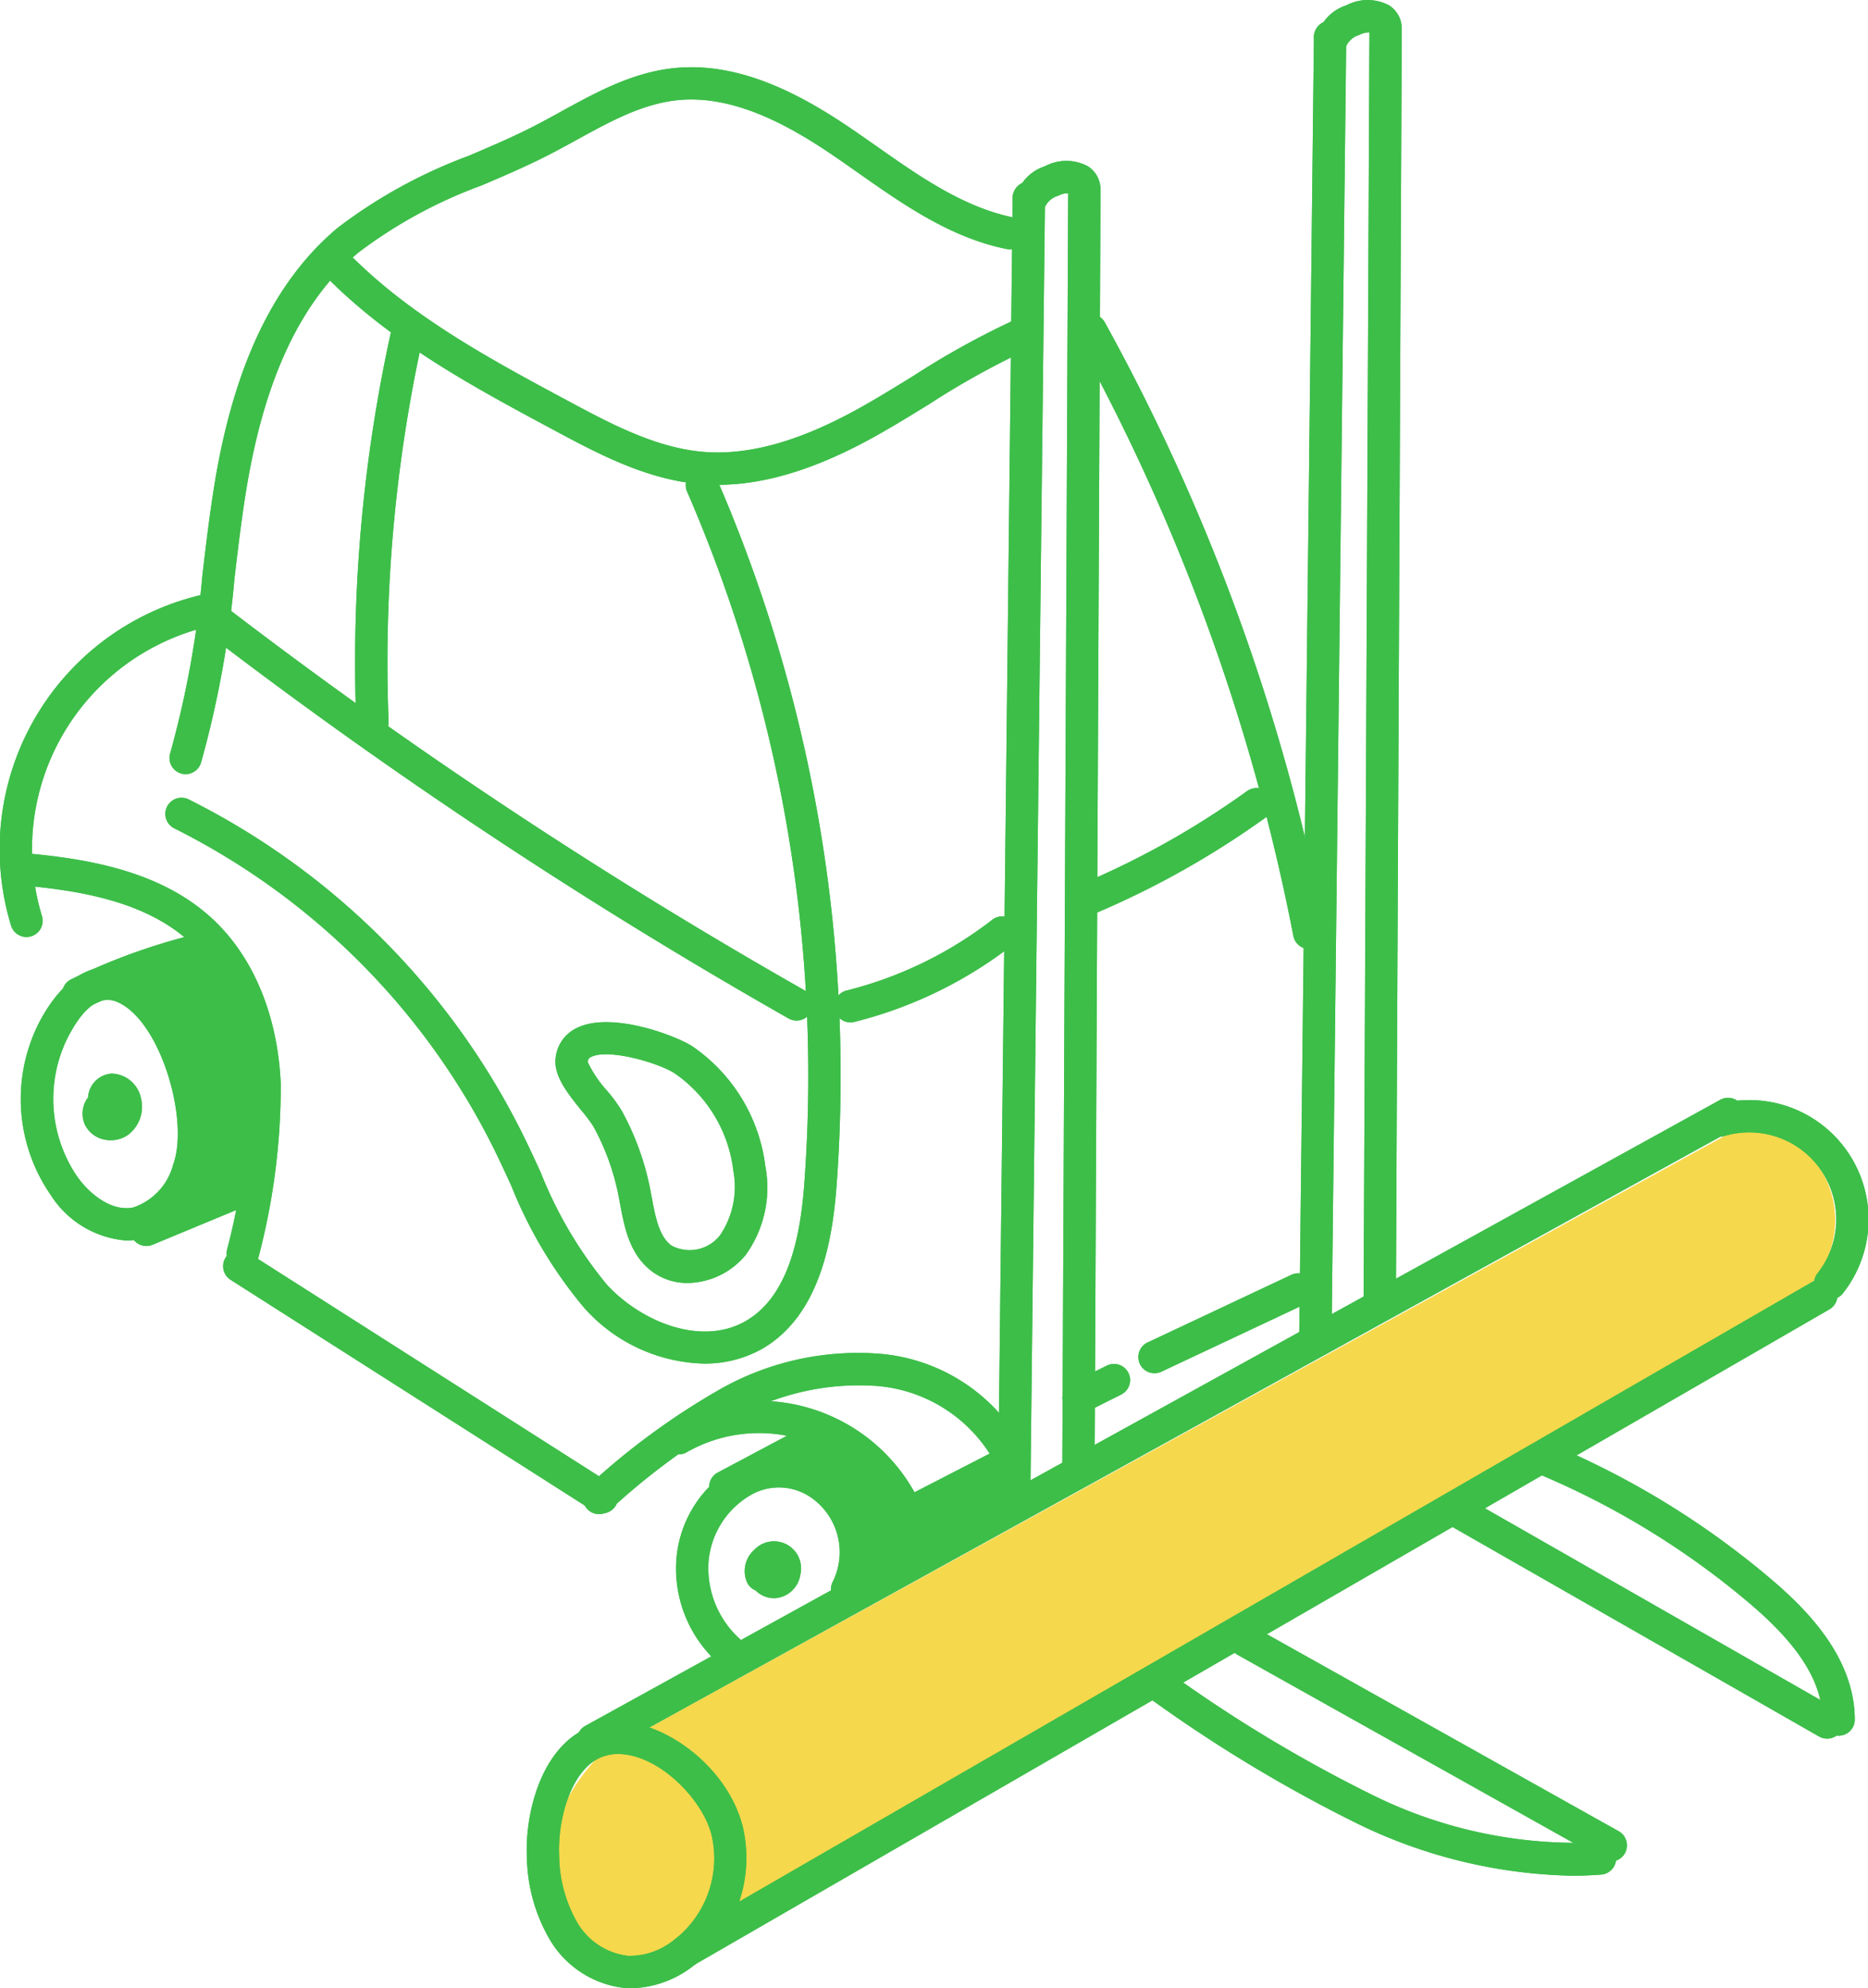 <svg xmlns="http://www.w3.org/2000/svg" width="127.174" height="135.331" viewBox="0 0 127.174 135.331">
  <g id="b7f4264e-d2b8-4c65-a321-5357db9d27ee" data-name="レイヤー 2">
    <g id="baa38b2b-2386-4d38-9f3d-258c60590c7e" data-name="design">
      <g>
        <path d="M40.909,119.4l76.5-42.077A5.132,5.132,0,0,1,124,79.676a6.561,6.561,0,0,1-.553,7.546L47.924,131.9s-6,5.5-9,1.5S36.9,123.4,40.909,119.4Z" style="fill: #f6d84c"/>
        <g>
          <path d="M17.719,70.459c-.437-1.976-1.259-5.291-3.4-6.086-1.838-.681-3.274.625-4.133,2.1a.857.857,0,0,0-.529,1.154,1.368,1.368,0,0,0,1.29,1.823c.142,0,.278-.01.413-.02a11.886,11.886,0,0,1,1.66,3.8,12.9,12.9,0,0,1,.633,3.353,7.066,7.066,0,0,1-1.335,3.625,1.205,1.205,0,0,0,1.034,1.8C18.7,81.452,18.6,74.419,17.719,70.459Z" style="fill: #3dbe49"/>
          <path d="M66.64,100.762a30.926,30.926,0,0,0-2.964,1.485c-.087.037-.172.077-.259.113-1.2.5-2.021.682-2.4-.729a1.115,1.115,0,0,0-1.192-.856A6.76,6.76,0,0,0,55,97.494a1.093,1.093,0,0,0-.766,1.85c1.586,1.245,5.223,4.339,3.756,6.688-.717,1.148.817,2.067,1.738,1.341a27.7,27.7,0,0,1,4.342-2.733,27.692,27.692,0,0,0,3.78-1.807C69.243,102.083,68.019,100.167,66.64,100.762Z" style="fill: #3dbe49"/>
          <path d="M42.962,135.331c-.12,0-.24,0-.359-.011a6.775,6.775,0,0,1-5.176-3.306,11.485,11.485,0,0,1-1.557-5.625c-.112-2.426.607-5.72,2.463-7.611a5.144,5.144,0,0,1,3.9-1.588c3.094.086,7.276,3.036,8.331,7.132a9.284,9.284,0,0,1-3.665,9.71A7.118,7.118,0,0,1,42.962,135.331Zm-.885-15.943a2.921,2.921,0,0,0-2.174.931c-1.385,1.411-1.922,4.082-1.835,5.969a9.335,9.335,0,0,0,1.224,4.558,4.64,4.64,0,0,0,3.453,2.278,4.762,4.762,0,0,0,2.921-.912,7.017,7.017,0,0,0,2.771-7.341c-.624-2.422-3.555-5.407-6.261-5.482Z" style="fill: #3dbe49"/>
          <path d="M40.379,119.536a1.1,1.1,0,0,1-.532-2.064l77.244-42.6a1.1,1.1,0,1,1,1.062,1.926L40.909,119.4A1.091,1.091,0,0,1,40.379,119.536Z" style="fill: #3dbe49"/>
          <path d="M124.6,88.449a1.1,1.1,0,0,1-.862-1.782,5.921,5.921,0,0,0-6.334-9.345,1.1,1.1,0,1,1-.626-2.109,8.121,8.121,0,0,1,8.687,12.817A1.1,1.1,0,0,1,124.6,88.449Z" style="fill: #3dbe49"/>
          <path d="M46.75,133.869a1.1,1.1,0,0,1-.551-2.052l77.244-44.6a1.1,1.1,0,0,1,1.1,1.906L47.3,133.722A1.093,1.093,0,0,1,46.75,133.869Z" style="fill: #3dbe49"/>
          <path d="M1.805,63.778A1.1,1.1,0,0,1,.753,63,17.781,17.781,0,0,1,14.134,40.4a1.1,1.1,0,0,1,.448,2.154,15.58,15.58,0,0,0-11.725,19.8,1.1,1.1,0,0,1-.731,1.374A1.115,1.115,0,0,1,1.805,63.778Z" style="fill: #3dbe49"/>
          <path d="M16.53,86.41a1.12,1.12,0,0,1-.235-.026,1.1,1.1,0,0,1-.84-1.31,43.99,43.99,0,0,0,1.46-11.225c-.185-4.077-1.6-7.531-3.981-9.725-3.048-2.808-7.615-3.537-11.681-3.88a1.1,1.1,0,1,1,.185-2.193c4.437.375,9.45,1.2,12.987,4.455,2.812,2.59,4.477,6.583,4.688,11.243a45.661,45.661,0,0,1-1.509,11.8A1.1,1.1,0,0,1,16.53,86.41Z" style="fill: #3dbe49"/>
          <path d="M40.974,103.012a1.1,1.1,0,0,1-.59-.173L15.7,87.112a1.1,1.1,0,0,1,1.182-1.856l24.686,15.728a1.1,1.1,0,0,1-.592,2.028Z" style="fill: #3dbe49"/>
          <path d="M40.784,103.06a1.1,1.1,0,0,1-.722-1.93,49.106,49.106,0,0,1,8.91-6.54,19.065,19.065,0,0,1,11.051-2.435,12.3,12.3,0,0,1,9.585,6.234,1.1,1.1,0,0,1-1.957,1.005,10.085,10.085,0,0,0-7.88-5.054,17.167,17.167,0,0,0-9.766,2.193,47.21,47.21,0,0,0-8.5,6.257A1.1,1.1,0,0,1,40.784,103.06Z" style="fill: #3dbe49"/>
          <path d="M61.7,104a1.1,1.1,0,0,1-1-.644,9.919,9.919,0,0,0-14-4.48,1.1,1.1,0,0,1-1.1-1.9,12.12,12.12,0,0,1,17.1,5.473,1.1,1.1,0,0,1-1,1.555Z" style="fill: #3dbe49"/>
          <path d="M61.68,104.405a1.1,1.1,0,0,1-1.1-1.1v-.2a1.1,1.1,0,0,1,.6-.978l6.968-3.584a1.1,1.1,0,0,1,1.006,1.957l-6.516,3.351A1.1,1.1,0,0,1,61.68,104.405Z" style="fill: #3dbe49"/>
          <path d="M12.639,52.692a1.116,1.116,0,0,1-.33-.05,1.1,1.1,0,0,1-.719-1.38,66.483,66.483,0,0,0,2.19-12.11c.244-2.075.5-4.221.846-6.324,1.334-8.043,4.066-13.706,8.352-17.312a34.363,34.363,0,0,1,8.934-4.91c1.447-.616,2.943-1.253,4.341-1.966.643-.328,1.3-.689,1.936-1.039,2.353-1.292,4.787-2.629,7.575-2.951,4.72-.545,9.142,2.012,12.468,4.3.48.33.958.666,1.438,1,2.895,2.035,5.889,4.138,9.245,4.835a1.1,1.1,0,1,1-.446,2.153c-3.8-.787-6.986-3.025-10.064-5.188-.474-.333-.946-.665-1.42-.991-3.01-2.071-6.975-4.389-10.969-3.928-2.359.273-4.5,1.449-6.767,2.695-.651.357-1.323.726-2,1.07-1.465.747-3,1.4-4.478,2.031a32.2,32.2,0,0,0-8.38,4.568c-3.867,3.255-6.353,8.484-7.6,15.989-.341,2.052-.59,4.171-.832,6.221a68.072,68.072,0,0,1-2.276,12.513A1.1,1.1,0,0,1,12.639,52.692Z" style="fill: #3dbe49"/>
          <path d="M47.916,92.812a11.261,11.261,0,0,1-8.208-3.87,30.513,30.513,0,0,1-4.9-8.237c-.376-.817-.764-1.662-1.163-2.471A48.519,48.519,0,0,0,11.868,56.383a1.1,1.1,0,1,1,.98-1.97A50.728,50.728,0,0,1,35.614,77.261c.412.835.807,1.694,1.189,2.524a28.425,28.425,0,0,0,4.521,7.665c2.315,2.507,6.418,4.222,9.459,2.459,3.073-1.779,3.742-6.215,3.979-9.4a99.888,99.888,0,0,0-7.972-47.02,1.1,1.1,0,1,1,2.017-.876,102.077,102.077,0,0,1,8.149,48.059c-.274,3.679-1.1,8.836-5.07,11.137A7.945,7.945,0,0,1,47.916,92.812Z" style="fill: #3dbe49"/>
          <path d="M54.23,69.465a1.1,1.1,0,0,1-.542-.143A346.922,346.922,0,0,1,14.322,43.274a1.1,1.1,0,0,1,1.337-1.748A344.706,344.706,0,0,0,54.774,67.409a1.1,1.1,0,0,1-.544,2.056Z" style="fill: #3dbe49"/>
          <path d="M25.357,50.258a1.1,1.1,0,0,1-1.1-1.056,104.694,104.694,0,0,1,2.434-26.935,1.1,1.1,0,1,1,2.147.48,102.536,102.536,0,0,0-2.383,26.368A1.1,1.1,0,0,1,25.4,50.258Z" style="fill: #3dbe49"/>
          <path d="M48.856,33q-.631,0-1.249-.055c-3.661-.327-6.977-2.105-9.9-3.673C32.09,26.26,26.285,23.148,21.748,18.361a1.1,1.1,0,0,1,1.6-1.514c4.292,4.53,9.939,7.556,15.4,10.483,2.74,1.469,5.845,3.133,9.059,3.42,3.094.277,6.574-.682,10.633-2.932,1.261-.7,2.521-1.476,3.739-2.228A56.3,56.3,0,0,1,68.808,21.9a1.1,1.1,0,0,1,.893,2.011,54.428,54.428,0,0,0-6.37,3.55c-1.24.766-2.523,1.557-3.828,2.28C55.563,31.926,52.065,33,48.856,33Z" style="fill: #3dbe49"/>
          <path d="M46.812,87.327a3.991,3.991,0,0,1-2.43-.794c-1.525-1.147-1.87-3-2.174-4.628-.036-.2-.072-.387-.11-.577a16.317,16.317,0,0,0-1.7-4.659,9.964,9.964,0,0,0-.779-1.04c-.932-1.155-1.895-2.349-1.8-3.513a2.548,2.548,0,0,1,1.458-2.15c2.355-1.157,6.764.543,7.843,1.242A11.628,11.628,0,0,1,52.107,79.4a7.829,7.829,0,0,1-1.352,6.032A5.227,5.227,0,0,1,46.812,87.327ZM44.256,80.9c.039.2.077.4.115.6.253,1.358.492,2.64,1.333,3.273a2.615,2.615,0,0,0,3.34-.726,5.9,5.9,0,0,0,.883-4.357,9.4,9.4,0,0,0-4-6.637c-1.1-.712-4.493-1.7-5.677-1.115a.36.36,0,0,0-.236.357,8.036,8.036,0,0,0,1.318,1.95,10.368,10.368,0,0,1,1,1.367A18.494,18.494,0,0,1,44.256,80.9Z" style="fill: #3dbe49"/>
          <path d="M8.6,84.435a6.713,6.713,0,0,1-5.161-3.12A11.475,11.475,0,0,1,2.564,69.8c.776-1.569,2.941-5.063,6.3-3.619,3.827,1.645,6.627,9.408,4.993,13.843-.874,2.374-2.465,3.949-4.365,4.323A4.6,4.6,0,0,1,8.6,84.435ZM7.329,68.058c-.962,0-1.9.91-2.793,2.717a9.374,9.374,0,0,0,.7,9.28c.819,1.171,2.316,2.433,3.829,2.134a4.2,4.2,0,0,0,2.726-2.925c1.112-3.02-.865-9.8-3.8-11.062A1.678,1.678,0,0,0,7.329,68.058ZM3.55,70.288h0Z" style="fill: #3dbe49"/>
          <path d="M7.541,77.611a2.117,2.117,0,0,1-.506-.062A1.885,1.885,0,0,1,5.8,76.588,1.814,1.814,0,0,1,5.994,74.7a1.732,1.732,0,0,1,1.592-1.625,2.092,2.092,0,0,1,2.016,1.7,2.391,2.391,0,0,1-.9,2.48A2.042,2.042,0,0,1,7.541,77.611Z" style="fill: #3dbe49"/>
          <path d="M5.329,68.747a1.1,1.1,0,0,1-.485-2.088,41.692,41.692,0,0,1,8.2-3,1.1,1.1,0,1,1,.536,2.133,39.574,39.574,0,0,0-7.768,2.844A1.089,1.089,0,0,1,5.329,68.747Z" style="fill: #3dbe49"/>
          <path d="M9.965,84.808a1.1,1.1,0,0,1-.421-2.116l7.341-3.046a1.1,1.1,0,0,1,.843,2.032l-7.341,3.046A1.1,1.1,0,0,1,9.965,84.808Z" style="fill: #3dbe49"/>
          <path d="M49.947,113.745a1.094,1.094,0,0,1-.682-.237,8.649,8.649,0,0,1-3.221-7.319A7.953,7.953,0,0,1,50.3,99.7a6.026,6.026,0,0,1,6.18.429,6.736,6.736,0,0,1,2.161,8.557,1.1,1.1,0,0,1-1.936-1.046,4.525,4.525,0,0,0-1.432-5.672,3.85,3.85,0,0,0-4-.3,5.8,5.8,0,0,0-3.04,4.676,6.511,6.511,0,0,0,2.392,5.434,1.1,1.1,0,0,1-.683,1.963Z" style="fill: #3dbe49"/>
          <path d="M52.689,108.779a1.759,1.759,0,0,1-1.247-.526,1.1,1.1,0,0,1-.593-.575,1.929,1.929,0,0,1,.507-2.192,1.843,1.843,0,0,1,3.126,1.715,1.874,1.874,0,0,1-1.619,1.569A1.69,1.69,0,0,1,52.689,108.779Z" style="fill: #3dbe49"/>
          <path d="M49.384,102.3a1.1,1.1,0,0,1-.517-2.072l5.738-3.051a1.1,1.1,0,1,1,1.033,1.942L49.9,102.174A1.105,1.105,0,0,1,49.384,102.3Z" style="fill: #3dbe49"/>
          <path d="M69.046,103.012a1.1,1.1,0,0,1-1.1-1.113l.994-88.278a1.15,1.15,0,0,1,.654-1.166A3.028,3.028,0,0,1,71.1,11.33l.1-.045a3.115,3.115,0,0,1,2.857.028,1.869,1.869,0,0,1,.865,1.609v.2l-.4,86.606a1.1,1.1,0,0,1-2.2-.01l.4-86.566a1.483,1.483,0,0,0-.6.132l-.1.046a1.4,1.4,0,0,0-.884.768c0,.008-.994,87.827-.994,87.827A1.1,1.1,0,0,1,69.046,103.012Zm.218-90.063,0,0Z" style="fill: #3dbe49"/>
          <path d="M89.552,92.062a1.1,1.1,0,0,1-1.1-1.113l1-88.278a1.141,1.141,0,0,1,.391-.995,1.187,1.187,0,0,1,.263-.171A3.032,3.032,0,0,1,91.611.38l.1-.044a3.115,3.115,0,0,1,2.857.028,1.87,1.87,0,0,1,.864,1.608v.2l-.4,86.605a1.1,1.1,0,0,1-2.2-.01l.4-86.565a1.568,1.568,0,0,0-.6.131l-.1.046a1.4,1.4,0,0,0-.886.769c0,.008-.994,87.826-.994,87.826A1.1,1.1,0,0,1,89.552,92.062ZM89.77,2l0,0Z" style="fill: #3dbe49"/>
          <path d="M57.9,69.589a1.1,1.1,0,0,1-.264-2.168A26.827,26.827,0,0,0,67.56,62.6a1.1,1.1,0,0,1,1.35,1.737,29.023,29.023,0,0,1-10.742,5.218A1.059,1.059,0,0,1,57.9,69.589Z" style="fill: #3dbe49"/>
          <path d="M74.227,62.21A1.1,1.1,0,0,1,73.8,60.1a57.626,57.626,0,0,0,11.123-6.271,1.1,1.1,0,0,1,1.286,1.784,59.823,59.823,0,0,1-11.548,6.512A1.114,1.114,0,0,1,74.227,62.21Z" style="fill: #3dbe49"/>
          <path d="M89.131,64.593a1.1,1.1,0,0,1-1.079-.891A138.709,138.709,0,0,0,73.285,23a1.1,1.1,0,0,1,1.926-1.064,140.9,140.9,0,0,1,15,41.351,1.1,1.1,0,0,1-1.081,1.31Z" style="fill: #3dbe49"/>
          <path d="M109.658,126.7a1.089,1.089,0,0,1-.537-.141L84.236,112.626a1.1,1.1,0,0,1,1.075-1.919L110.2,124.643a1.1,1.1,0,0,1-.538,2.06Z" style="fill: #3dbe49"/>
          <path d="M107.023,127.671A34.883,34.883,0,0,1,92.566,124.2a98.7,98.7,0,0,1-14.21-8.542,1.1,1.1,0,0,1,1.238-1.819,96.931,96.931,0,0,0,13.888,8.36,31.33,31.33,0,0,0,15.359,3.2,1.1,1.1,0,1,1,.168,2.194Q108.025,127.671,107.023,127.671Z" style="fill: #3dbe49"/>
          <path d="M124.39,118.341a1.1,1.1,0,0,1-.545-.145L98.761,103.862a1.1,1.1,0,1,1,1.091-1.91l25.085,14.334a1.1,1.1,0,0,1-.547,2.055Z" style="fill: #3dbe49"/>
          <path d="M125.178,118.14a1.1,1.1,0,0,1-1.1-1.095c-.012-2.548-1.6-5.074-5.01-7.952a55.27,55.27,0,0,0-14.4-8.8,1.1,1.1,0,0,1,.848-2.03,57.441,57.441,0,0,1,14.968,9.145c2.476,2.092,5.77,5.365,5.79,9.622A1.1,1.1,0,0,1,125.178,118.14Z" style="fill: #3dbe49"/>
          <path d="M78.609,93.469a1.1,1.1,0,0,1-.469-2.1l9.751-4.586a1.1,1.1,0,1,1,.937,1.99l-9.752,4.587A1.1,1.1,0,0,1,78.609,93.469Z" style="fill: #3dbe49"/>
          <path d="M73.427,96.243a1.1,1.1,0,0,1-.493-2.084l2.389-1.194a1.1,1.1,0,1,1,.984,1.967l-2.389,1.195A1.1,1.1,0,0,1,73.427,96.243Z" style="fill: #3dbe49"/>
        </g>
        <g>
          <path d="M17.719,70.459c-.437-1.976-1.259-5.291-3.4-6.086-1.838-.681-3.274.625-4.133,2.1a.857.857,0,0,0-.529,1.154,1.368,1.368,0,0,0,1.29,1.823c.142,0,.278-.01.413-.02a11.886,11.886,0,0,1,1.66,3.8,12.9,12.9,0,0,1,.633,3.353,7.066,7.066,0,0,1-1.335,3.625,1.205,1.205,0,0,0,1.034,1.8C18.7,81.452,18.6,74.419,17.719,70.459Z" style="fill: #3dbe49"/>
          <path d="M66.64,100.762a30.926,30.926,0,0,0-2.964,1.485c-.087.037-.172.077-.259.113-1.2.5-2.021.682-2.4-.729a1.115,1.115,0,0,0-1.192-.856A6.76,6.76,0,0,0,55,97.494a1.093,1.093,0,0,0-.766,1.85c1.586,1.245,5.223,4.339,3.756,6.688-.717,1.148.817,2.067,1.738,1.341a27.7,27.7,0,0,1,4.342-2.733,27.692,27.692,0,0,0,3.78-1.807C69.243,102.083,68.019,100.167,66.64,100.762Z" style="fill: #3dbe49"/>
          <path d="M42.962,135.331c-.12,0-.24,0-.359-.011a6.775,6.775,0,0,1-5.176-3.306,11.485,11.485,0,0,1-1.557-5.625c-.112-2.426.607-5.72,2.463-7.611a5.144,5.144,0,0,1,3.9-1.588c3.094.086,7.276,3.036,8.331,7.132a9.284,9.284,0,0,1-3.665,9.71A7.118,7.118,0,0,1,42.962,135.331Zm-.885-15.943a2.921,2.921,0,0,0-2.174.931c-1.385,1.411-1.922,4.082-1.835,5.969a9.335,9.335,0,0,0,1.224,4.558,4.64,4.64,0,0,0,3.453,2.278,4.762,4.762,0,0,0,2.921-.912,7.017,7.017,0,0,0,2.771-7.341c-.624-2.422-3.555-5.407-6.261-5.482Z" style="fill: #3dbe49"/>
          <path d="M40.379,119.536a1.1,1.1,0,0,1-.532-2.064l77.244-42.6a1.1,1.1,0,1,1,1.062,1.926L40.909,119.4A1.091,1.091,0,0,1,40.379,119.536Z" style="fill: #3dbe49"/>
          <path d="M124.6,88.449a1.1,1.1,0,0,1-.862-1.782,5.921,5.921,0,0,0-6.334-9.345,1.1,1.1,0,1,1-.626-2.109,8.121,8.121,0,0,1,8.687,12.817A1.1,1.1,0,0,1,124.6,88.449Z" style="fill: #3dbe49"/>
          <path d="M46.75,133.869a1.1,1.1,0,0,1-.551-2.052l77.244-44.6a1.1,1.1,0,0,1,1.1,1.906L47.3,133.722A1.093,1.093,0,0,1,46.75,133.869Z" style="fill: #3dbe49"/>
          <path d="M1.805,63.778A1.1,1.1,0,0,1,.753,63,17.781,17.781,0,0,1,14.134,40.4a1.1,1.1,0,0,1,.448,2.154,15.58,15.58,0,0,0-11.725,19.8,1.1,1.1,0,0,1-.731,1.374A1.115,1.115,0,0,1,1.805,63.778Z" style="fill: #3dbe49"/>
          <path d="M16.53,86.41a1.12,1.12,0,0,1-.235-.026,1.1,1.1,0,0,1-.84-1.31,43.99,43.99,0,0,0,1.46-11.225c-.185-4.077-1.6-7.531-3.981-9.725-3.048-2.808-7.615-3.537-11.681-3.88a1.1,1.1,0,1,1,.185-2.193c4.437.375,9.45,1.2,12.987,4.455,2.812,2.59,4.477,6.583,4.688,11.243a45.661,45.661,0,0,1-1.509,11.8A1.1,1.1,0,0,1,16.53,86.41Z" style="fill: #3dbe49"/>
          <path d="M40.974,103.012a1.1,1.1,0,0,1-.59-.173L15.7,87.112a1.1,1.1,0,0,1,1.182-1.856l24.686,15.728a1.1,1.1,0,0,1-.592,2.028Z" style="fill: #3dbe49"/>
          <path d="M40.784,103.06a1.1,1.1,0,0,1-.722-1.93,49.106,49.106,0,0,1,8.91-6.54,19.065,19.065,0,0,1,11.051-2.435,12.3,12.3,0,0,1,9.585,6.234,1.1,1.1,0,0,1-1.957,1.005,10.085,10.085,0,0,0-7.88-5.054,17.167,17.167,0,0,0-9.766,2.193,47.21,47.21,0,0,0-8.5,6.257A1.1,1.1,0,0,1,40.784,103.06Z" style="fill: #3dbe49"/>
          <path d="M61.7,104a1.1,1.1,0,0,1-1-.644,9.919,9.919,0,0,0-14-4.48,1.1,1.1,0,0,1-1.1-1.9,12.12,12.12,0,0,1,17.1,5.473,1.1,1.1,0,0,1-1,1.555Z" style="fill: #3dbe49"/>
          <path d="M61.68,104.405a1.1,1.1,0,0,1-1.1-1.1v-.2a1.1,1.1,0,0,1,.6-.978l6.968-3.584a1.1,1.1,0,0,1,1.006,1.957l-6.516,3.351A1.1,1.1,0,0,1,61.68,104.405Z" style="fill: #3dbe49"/>
          <path d="M12.639,52.692a1.116,1.116,0,0,1-.33-.05,1.1,1.1,0,0,1-.719-1.38,66.483,66.483,0,0,0,2.19-12.11c.244-2.075.5-4.221.846-6.324,1.334-8.043,4.066-13.706,8.352-17.312a34.363,34.363,0,0,1,8.934-4.91c1.447-.616,2.943-1.253,4.341-1.966.643-.328,1.3-.689,1.936-1.039,2.353-1.292,4.787-2.629,7.575-2.951,4.72-.545,9.142,2.012,12.468,4.3.48.33.958.666,1.438,1,2.895,2.035,5.889,4.138,9.245,4.835a1.1,1.1,0,1,1-.446,2.153c-3.8-.787-6.986-3.025-10.064-5.188-.474-.333-.946-.665-1.42-.991-3.01-2.071-6.975-4.389-10.969-3.928-2.359.273-4.5,1.449-6.767,2.695-.651.357-1.323.726-2,1.07-1.465.747-3,1.4-4.478,2.031a32.2,32.2,0,0,0-8.38,4.568c-3.867,3.255-6.353,8.484-7.6,15.989-.341,2.052-.59,4.171-.832,6.221a68.072,68.072,0,0,1-2.276,12.513A1.1,1.1,0,0,1,12.639,52.692Z" style="fill: #3dbe49"/>
          <path d="M47.916,92.812a11.261,11.261,0,0,1-8.208-3.87,30.513,30.513,0,0,1-4.9-8.237c-.376-.817-.764-1.662-1.163-2.471A48.519,48.519,0,0,0,11.868,56.383a1.1,1.1,0,1,1,.98-1.97A50.728,50.728,0,0,1,35.614,77.261c.412.835.807,1.694,1.189,2.524a28.425,28.425,0,0,0,4.521,7.665c2.315,2.507,6.418,4.222,9.459,2.459,3.073-1.779,3.742-6.215,3.979-9.4a99.888,99.888,0,0,0-7.972-47.02,1.1,1.1,0,1,1,2.017-.876,102.077,102.077,0,0,1,8.149,48.059c-.274,3.679-1.1,8.836-5.07,11.137A7.945,7.945,0,0,1,47.916,92.812Z" style="fill: #3dbe49"/>
          <path d="M54.23,69.465a1.1,1.1,0,0,1-.542-.143A346.922,346.922,0,0,1,14.322,43.274a1.1,1.1,0,0,1,1.337-1.748A344.706,344.706,0,0,0,54.774,67.409a1.1,1.1,0,0,1-.544,2.056Z" style="fill: #3dbe49"/>
          <path d="M25.357,50.258a1.1,1.1,0,0,1-1.1-1.056,104.694,104.694,0,0,1,2.434-26.935,1.1,1.1,0,1,1,2.147.48,102.536,102.536,0,0,0-2.383,26.368A1.1,1.1,0,0,1,25.4,50.258Z" style="fill: #3dbe49"/>
          <path d="M48.856,33q-.631,0-1.249-.055c-3.661-.327-6.977-2.105-9.9-3.673C32.09,26.26,26.285,23.148,21.748,18.361a1.1,1.1,0,0,1,1.6-1.514c4.292,4.53,9.939,7.556,15.4,10.483,2.74,1.469,5.845,3.133,9.059,3.42,3.094.277,6.574-.682,10.633-2.932,1.261-.7,2.521-1.476,3.739-2.228A56.3,56.3,0,0,1,68.808,21.9a1.1,1.1,0,0,1,.893,2.011,54.428,54.428,0,0,0-6.37,3.55c-1.24.766-2.523,1.557-3.828,2.28C55.563,31.926,52.065,33,48.856,33Z" style="fill: #3dbe49"/>
          <path d="M46.812,87.327a3.991,3.991,0,0,1-2.43-.794c-1.525-1.147-1.87-3-2.174-4.628-.036-.2-.072-.387-.11-.577a16.317,16.317,0,0,0-1.7-4.659,9.964,9.964,0,0,0-.779-1.04c-.932-1.155-1.895-2.349-1.8-3.513a2.548,2.548,0,0,1,1.458-2.15c2.355-1.157,6.764.543,7.843,1.242A11.628,11.628,0,0,1,52.107,79.4a7.829,7.829,0,0,1-1.352,6.032A5.227,5.227,0,0,1,46.812,87.327ZM44.256,80.9c.039.2.077.4.115.6.253,1.358.492,2.64,1.333,3.273a2.615,2.615,0,0,0,3.34-.726,5.9,5.9,0,0,0,.883-4.357,9.4,9.4,0,0,0-4-6.637c-1.1-.712-4.493-1.7-5.677-1.115a.36.36,0,0,0-.236.357,8.036,8.036,0,0,0,1.318,1.95,10.368,10.368,0,0,1,1,1.367A18.494,18.494,0,0,1,44.256,80.9Z" style="fill: #3dbe49"/>
          <path d="M8.6,84.435a6.713,6.713,0,0,1-5.161-3.12A11.475,11.475,0,0,1,2.564,69.8c.776-1.569,2.941-5.063,6.3-3.619,3.827,1.645,6.627,9.408,4.993,13.843-.874,2.374-2.465,3.949-4.365,4.323A4.6,4.6,0,0,1,8.6,84.435ZM7.329,68.058c-.962,0-1.9.91-2.793,2.717a9.374,9.374,0,0,0,.7,9.28c.819,1.171,2.316,2.433,3.829,2.134a4.2,4.2,0,0,0,2.726-2.925c1.112-3.02-.865-9.8-3.8-11.062A1.678,1.678,0,0,0,7.329,68.058ZM3.55,70.288h0Z" style="fill: #3dbe49"/>
          <path d="M7.541,77.611a2.117,2.117,0,0,1-.506-.062A1.885,1.885,0,0,1,5.8,76.588,1.814,1.814,0,0,1,5.994,74.7a1.732,1.732,0,0,1,1.592-1.625,2.092,2.092,0,0,1,2.016,1.7,2.391,2.391,0,0,1-.9,2.48A2.042,2.042,0,0,1,7.541,77.611Z" style="fill: #3dbe49"/>
          <path d="M5.329,68.747a1.1,1.1,0,0,1-.485-2.088,41.692,41.692,0,0,1,8.2-3,1.1,1.1,0,1,1,.536,2.133,39.574,39.574,0,0,0-7.768,2.844A1.089,1.089,0,0,1,5.329,68.747Z" style="fill: #3dbe49"/>
          <path d="M9.965,84.808a1.1,1.1,0,0,1-.421-2.116l7.341-3.046a1.1,1.1,0,0,1,.843,2.032l-7.341,3.046A1.1,1.1,0,0,1,9.965,84.808Z" style="fill: #3dbe49"/>
          <path d="M49.947,113.745a1.094,1.094,0,0,1-.682-.237,8.649,8.649,0,0,1-3.221-7.319A7.953,7.953,0,0,1,50.3,99.7a6.026,6.026,0,0,1,6.18.429,6.736,6.736,0,0,1,2.161,8.557,1.1,1.1,0,0,1-1.936-1.046,4.525,4.525,0,0,0-1.432-5.672,3.85,3.85,0,0,0-4-.3,5.8,5.8,0,0,0-3.04,4.676,6.511,6.511,0,0,0,2.392,5.434,1.1,1.1,0,0,1-.683,1.963Z" style="fill: #3dbe49"/>
          <path d="M52.689,108.779a1.759,1.759,0,0,1-1.247-.526,1.1,1.1,0,0,1-.593-.575,1.929,1.929,0,0,1,.507-2.192,1.843,1.843,0,0,1,3.126,1.715,1.874,1.874,0,0,1-1.619,1.569A1.69,1.69,0,0,1,52.689,108.779Z" style="fill: #3dbe49"/>
          <path d="M49.384,102.3a1.1,1.1,0,0,1-.517-2.072l5.738-3.051a1.1,1.1,0,1,1,1.033,1.942L49.9,102.174A1.105,1.105,0,0,1,49.384,102.3Z" style="fill: #3dbe49"/>
          <path d="M69.046,103.012a1.1,1.1,0,0,1-1.1-1.113l.994-88.278a1.15,1.15,0,0,1,.654-1.166A3.028,3.028,0,0,1,71.1,11.33l.1-.045a3.115,3.115,0,0,1,2.857.028,1.869,1.869,0,0,1,.865,1.609v.2l-.4,86.606a1.1,1.1,0,0,1-2.2-.01l.4-86.566a1.483,1.483,0,0,0-.6.132l-.1.046a1.4,1.4,0,0,0-.884.768c0,.008-.994,87.827-.994,87.827A1.1,1.1,0,0,1,69.046,103.012Zm.218-90.063,0,0Z" style="fill: #3dbe49"/>
          <path d="M89.552,92.062a1.1,1.1,0,0,1-1.1-1.113l1-88.278a1.141,1.141,0,0,1,.391-.995,1.187,1.187,0,0,1,.263-.171A3.032,3.032,0,0,1,91.611.38l.1-.044a3.115,3.115,0,0,1,2.857.028,1.87,1.87,0,0,1,.864,1.608v.2l-.4,86.605a1.1,1.1,0,0,1-2.2-.01l.4-86.565a1.568,1.568,0,0,0-.6.131l-.1.046a1.4,1.4,0,0,0-.886.769c0,.008-.994,87.826-.994,87.826A1.1,1.1,0,0,1,89.552,92.062ZM89.77,2l0,0Z" style="fill: #3dbe49"/>
          <path d="M57.9,69.589a1.1,1.1,0,0,1-.264-2.168A26.827,26.827,0,0,0,67.56,62.6a1.1,1.1,0,0,1,1.35,1.737,29.023,29.023,0,0,1-10.742,5.218A1.059,1.059,0,0,1,57.9,69.589Z" style="fill: #3dbe49"/>
          <path d="M74.227,62.21A1.1,1.1,0,0,1,73.8,60.1a57.626,57.626,0,0,0,11.123-6.271,1.1,1.1,0,0,1,1.286,1.784,59.823,59.823,0,0,1-11.548,6.512A1.114,1.114,0,0,1,74.227,62.21Z" style="fill: #3dbe49"/>
          <path d="M89.131,64.593a1.1,1.1,0,0,1-1.079-.891A138.709,138.709,0,0,0,73.285,23a1.1,1.1,0,0,1,1.926-1.064,140.9,140.9,0,0,1,15,41.351,1.1,1.1,0,0,1-1.081,1.31Z" style="fill: #3dbe49"/>
          <path d="M109.658,126.7a1.089,1.089,0,0,1-.537-.141L84.236,112.626a1.1,1.1,0,0,1,1.075-1.919L110.2,124.643a1.1,1.1,0,0,1-.538,2.06Z" style="fill: #3dbe49"/>
          <path d="M107.023,127.671A34.883,34.883,0,0,1,92.566,124.2a98.7,98.7,0,0,1-14.21-8.542,1.1,1.1,0,0,1,1.238-1.819,96.931,96.931,0,0,0,13.888,8.36,31.33,31.33,0,0,0,15.359,3.2,1.1,1.1,0,1,1,.168,2.194Q108.025,127.671,107.023,127.671Z" style="fill: #3dbe49"/>
          <path d="M124.39,118.341a1.1,1.1,0,0,1-.545-.145L98.761,103.862a1.1,1.1,0,1,1,1.091-1.91l25.085,14.334a1.1,1.1,0,0,1-.547,2.055Z" style="fill: #3dbe49"/>
          <path d="M125.178,118.14a1.1,1.1,0,0,1-1.1-1.095c-.012-2.548-1.6-5.074-5.01-7.952a55.27,55.27,0,0,0-14.4-8.8,1.1,1.1,0,0,1,.848-2.03,57.441,57.441,0,0,1,14.968,9.145c2.476,2.092,5.77,5.365,5.79,9.622A1.1,1.1,0,0,1,125.178,118.14Z" style="fill: #3dbe49"/>
          <path d="M78.609,93.469a1.1,1.1,0,0,1-.469-2.1l9.751-4.586a1.1,1.1,0,1,1,.937,1.99l-9.752,4.587A1.1,1.1,0,0,1,78.609,93.469Z" style="fill: #3dbe49"/>
          <path d="M73.427,96.243a1.1,1.1,0,0,1-.493-2.084l2.389-1.194a1.1,1.1,0,1,1,.984,1.967l-2.389,1.195A1.1,1.1,0,0,1,73.427,96.243Z" style="fill: #3dbe49"/>
        </g>
      </g>
    </g>
  </g>
</svg>
